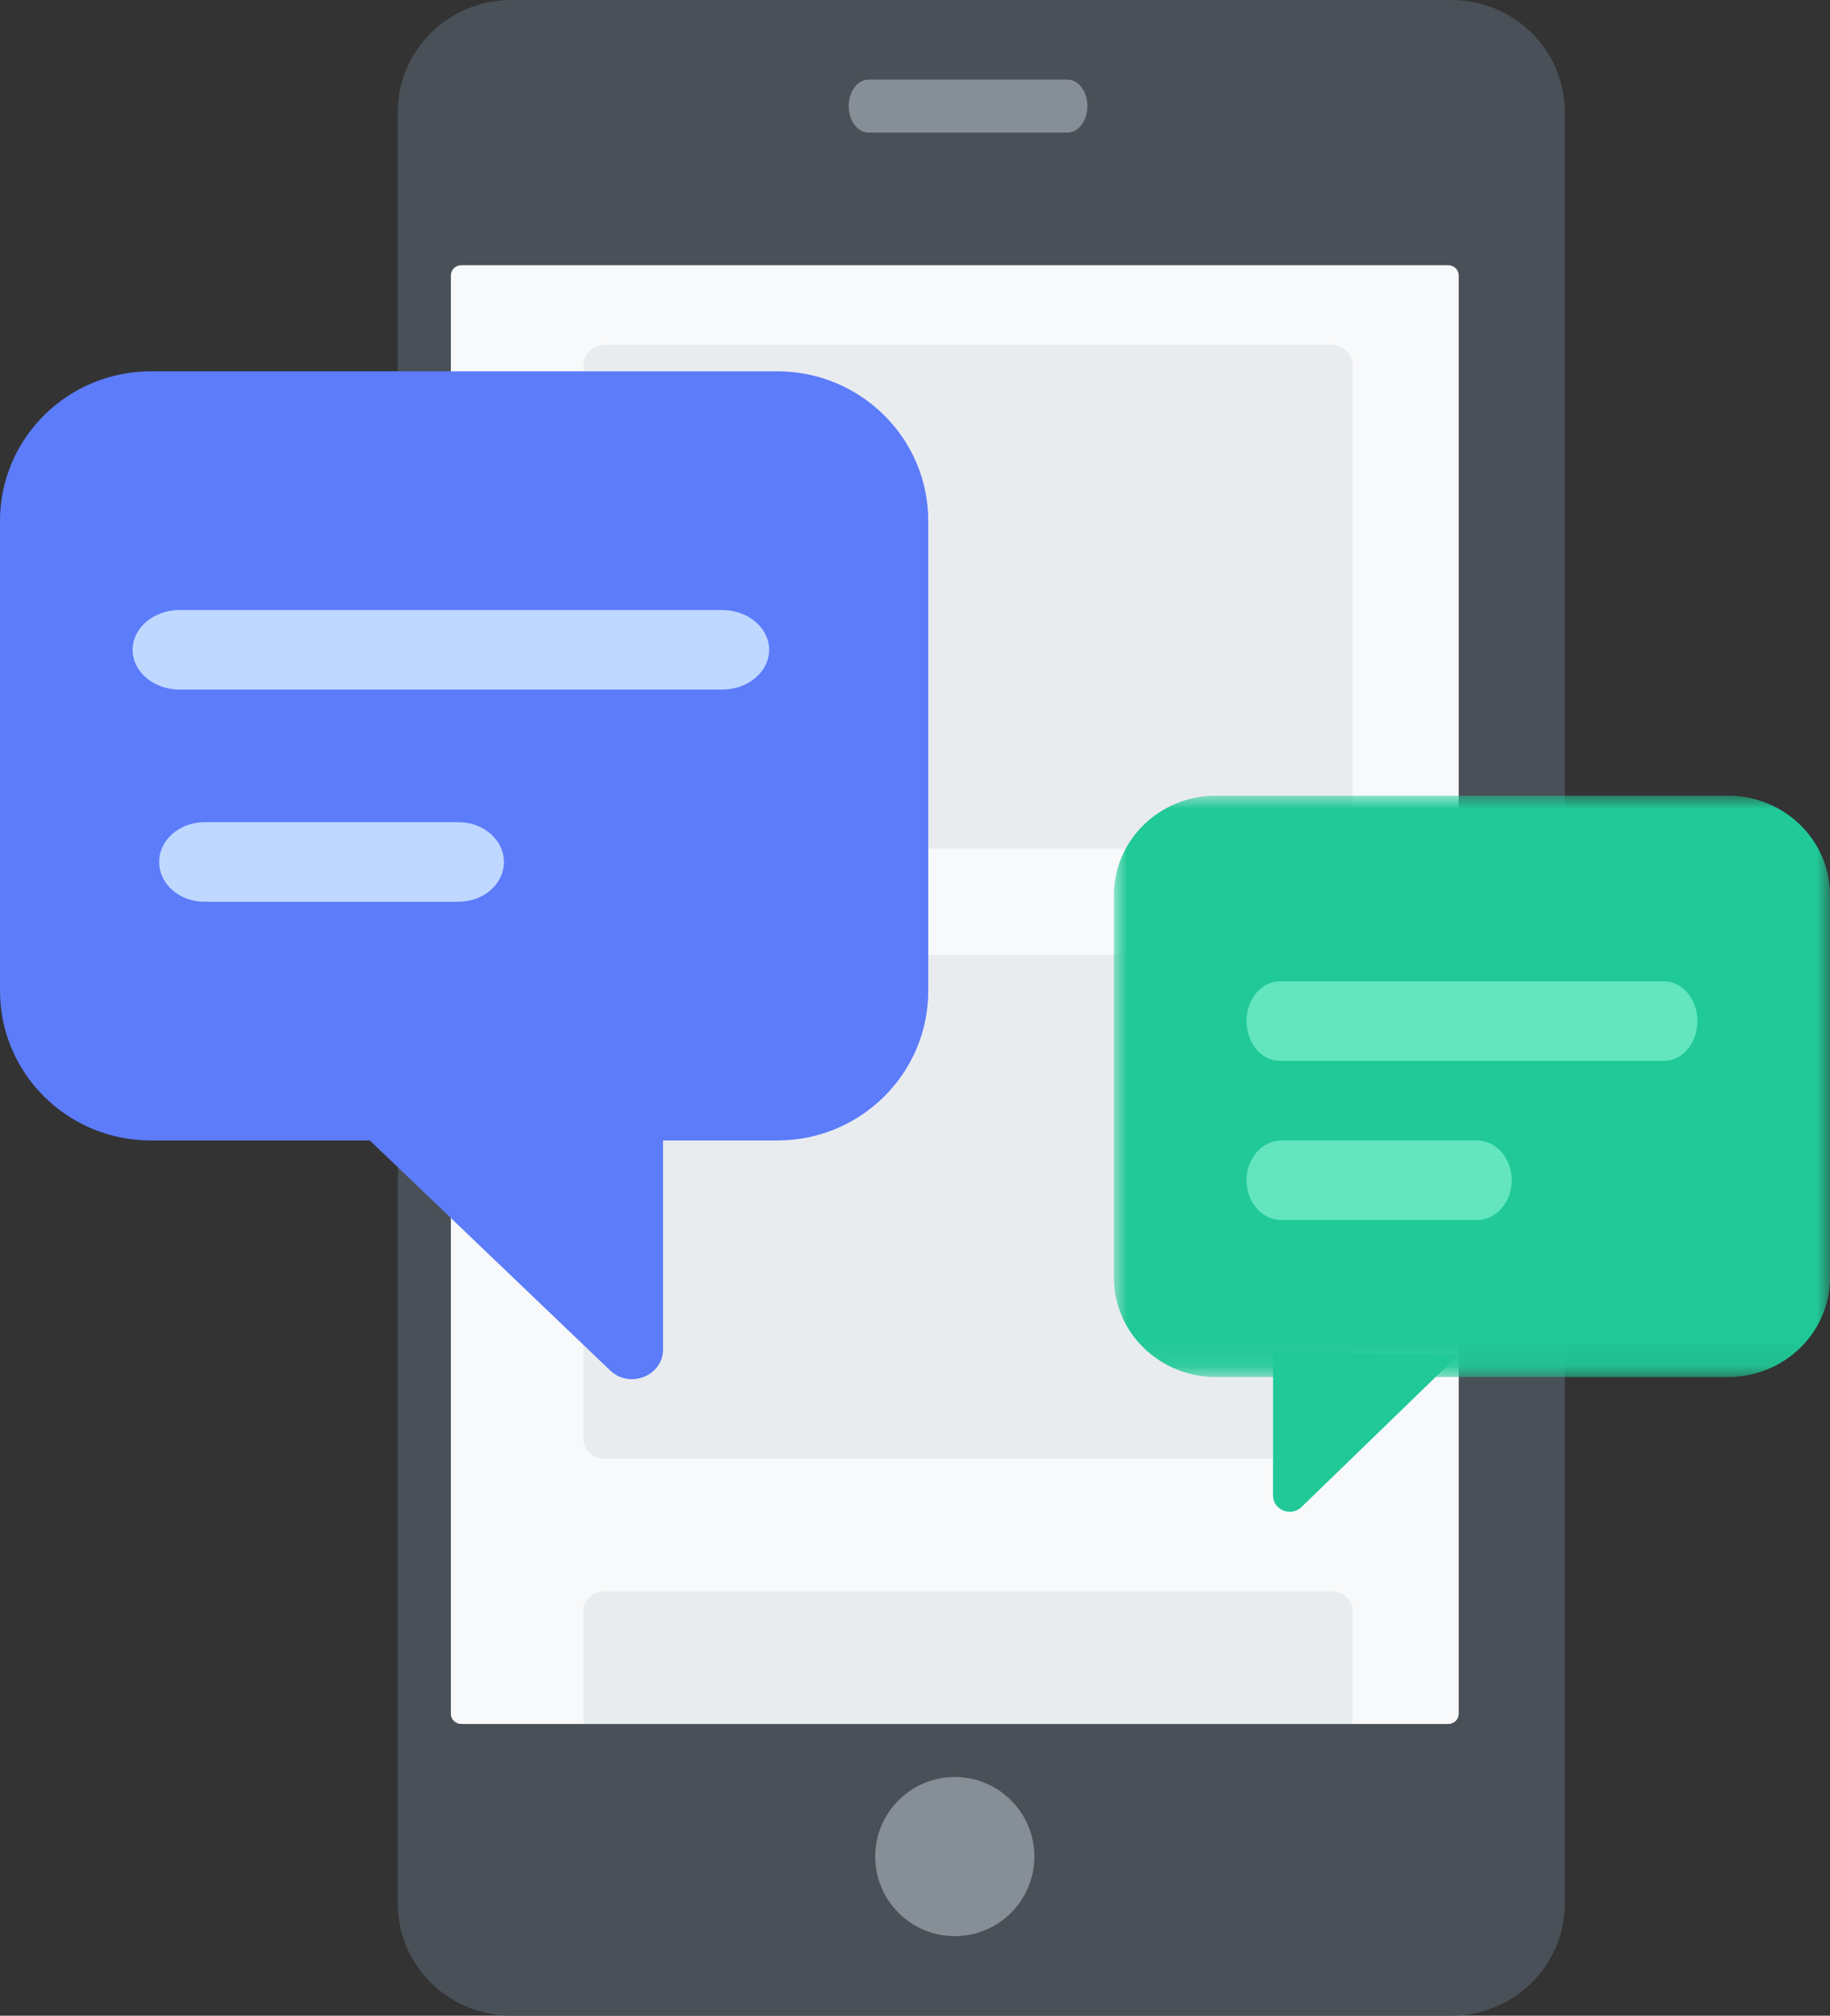 <?xml version="1.0" encoding="UTF-8"?>
<svg width="69px" height="76px" viewBox="0 0 69 76" version="1.1" xmlns="http://www.w3.org/2000/svg" xmlns:xlink="http://www.w3.org/1999/xlink">
    <rect x="0" y="0" width="69" height="76" fill="#333333" stroke="none"/>
    <!-- Generator: Sketch 52.2 (67145) - http://www.bohemiancoding.com/sketch -->
    <title>Mobile Chat</title>
    <desc>Created with Sketch.</desc>
    <defs>
        <polygon id="path-1" points="27 0 27 21.92 0 21.92 0 0"></polygon>
    </defs>
    <g id="开放平台首页" stroke="none" stroke-width="1" fill="none" fill-rule="evenodd">
        <g id="开放平台--首页" transform="translate(-553, -1154)">
            <g id="Mobile-Chat" transform="translate(553, 1154)">
                <path d="M15,71.778 L15,4.222 C15,1.89 16.918,0 19.283,0 L54.717,0 C57.082,0 59,1.89 59,4.222 L59,71.778 C59,74.11 57.082,76 54.717,76 L19.283,76 C16.918,76 15,74.11 15,71.778" id="Fill-1" fill="#495057"></path>
                <path d="M32,4 C32,3.448 32.336,3 32.75,3 L40.25,3 C40.664,3 41,3.448 41,4 C41,4.552 40.664,5 40.25,5 L32.75,5 C32.336,5 32,4.552 32,4" id="Fill-3" fill="#868E96"></path>
                <path d="M36,73 C34.343,73 33,71.657 33,70 C33,68.343 34.343,67 36,67 C37.657,67 39,68.343 39,70 C39,71.657 37.657,73 36,73" id="Fill-29" fill="#868E96"></path>
                <path d="M17,64.618 L17,10.382 C17,10.171 17.176,10 17.392,10 L54.608,10 C54.824,10 55,10.171 55,10.382 L55,64.618 C55,64.829 54.824,65 54.608,65 L17.392,65 C17.176,65 17,64.829 17,64.618" id="Fill-7" fill="#F8F9FA"></path>
                <path d="M50.205,32 L22.795,32 C22.356,32 22,31.66 22,31.24 L22,13.76 C22,13.34 22.356,13 22.795,13 L50.205,13 C50.644,13 51,13.34 51,13.76 L51,31.24 C51,31.66 50.644,32 50.205,32" id="Fill-9" fill="#E9ECEF"></path>
                <path d="M50.205,55 L22.795,55 C22.356,55 22,54.66 22,54.24 L22,36.76 C22,36.34 22.356,36 22.795,36 L50.205,36 C50.644,36 51,36.34 51,36.76 L51,54.24 C51,54.66 50.644,55 50.205,55" id="Fill-11" fill="#E9ECEF"></path>
                <path d="M51,65 L22,65 L22,60.723 C22,60.324 22.36,60 22.804,60 L50.196,60 C50.64,60 51,60.324 51,60.723 L51,65 Z" id="Fill-13" fill="#E9ECEF"></path>
                <g id="Group-17" transform="translate(42, 30)">
                    <mask id="mask-2" fill="white">
                        <use xlink:href="#path-1"></use>
                    </mask>
                    <g id="Clip-16"></g>
                    <path d="M23.155,21.92 L3.844,21.92 C1.721,21.92 0,20.242 0,18.171 L0,3.748 C0,1.678 1.721,0 3.844,0 L23.155,0 C25.279,0 27,1.678 27,3.748 L27,18.171 C27,20.242 25.279,21.92 23.155,21.92" id="Fill-15" fill="#20C997" mask="url(#mask-2)"></path>
                </g>
                <path d="M48,51 L48,56.389 C48,56.932 48.678,57.204 49.074,56.82 L55,51.076 L48,51 Z" id="Fill-18" fill="#20C997"></path>
                <path d="M48.255,40 L62.745,40 C63.438,40 64,39.328 64,38.5 C64,37.672 63.438,37 62.745,37 L48.255,37 C47.562,37 47,37.672 47,38.5 C47,39.328 47.562,40 48.255,40" id="Fill-20" fill="#63E6BE"></path>
                <path d="M48.312,46 L55.688,46 C56.412,46 57,45.328 57,44.5 C57,43.672 56.412,43 55.688,43 L48.312,43 C47.587,43 47,43.672 47,44.5 C47,45.328 47.587,46 48.312,46" id="Fill-22" fill="#63E6BE"></path>
                <path d="M25,41 L25,50.88 C25,51.876 23.741,52.375 23.005,51.67 L12,41.14 L25,41 Z" id="Fill-24" fill="#5C7CFA"></path>
                <path d="M5.691,43 L29.309,43 C32.452,43 35,40.474 35,37.358 L35,19.642 C35,16.526 32.452,14 29.309,14 L5.691,14 C2.548,14 0,16.526 0,19.642 L0,37.358 C0,40.474 2.548,43 5.691,43" id="Fill-26" fill="#5C7CFA"></path>
                <path d="M27.223,26 L6.777,26 C5.796,26 5,25.329 5,24.501 L5,24.499 C5,23.671 5.796,23 6.777,23 L27.223,23 C28.204,23 29,23.671 29,24.499 L29,24.501 C29,25.329 28.204,26 27.223,26" id="Fill-28" fill="#BFD8FF"></path>
                <path d="M17.289,34 L7.711,34 C6.766,34 6,33.329 6,32.501 L6,32.499 C6,31.671 6.766,31 7.711,31 L17.289,31 C18.234,31 19,31.671 19,32.499 L19,32.501 C19,33.329 18.234,34 17.289,34" id="Fill-30" fill="#BFD8FF"></path>
            </g>
        </g>
    </g>
</svg>